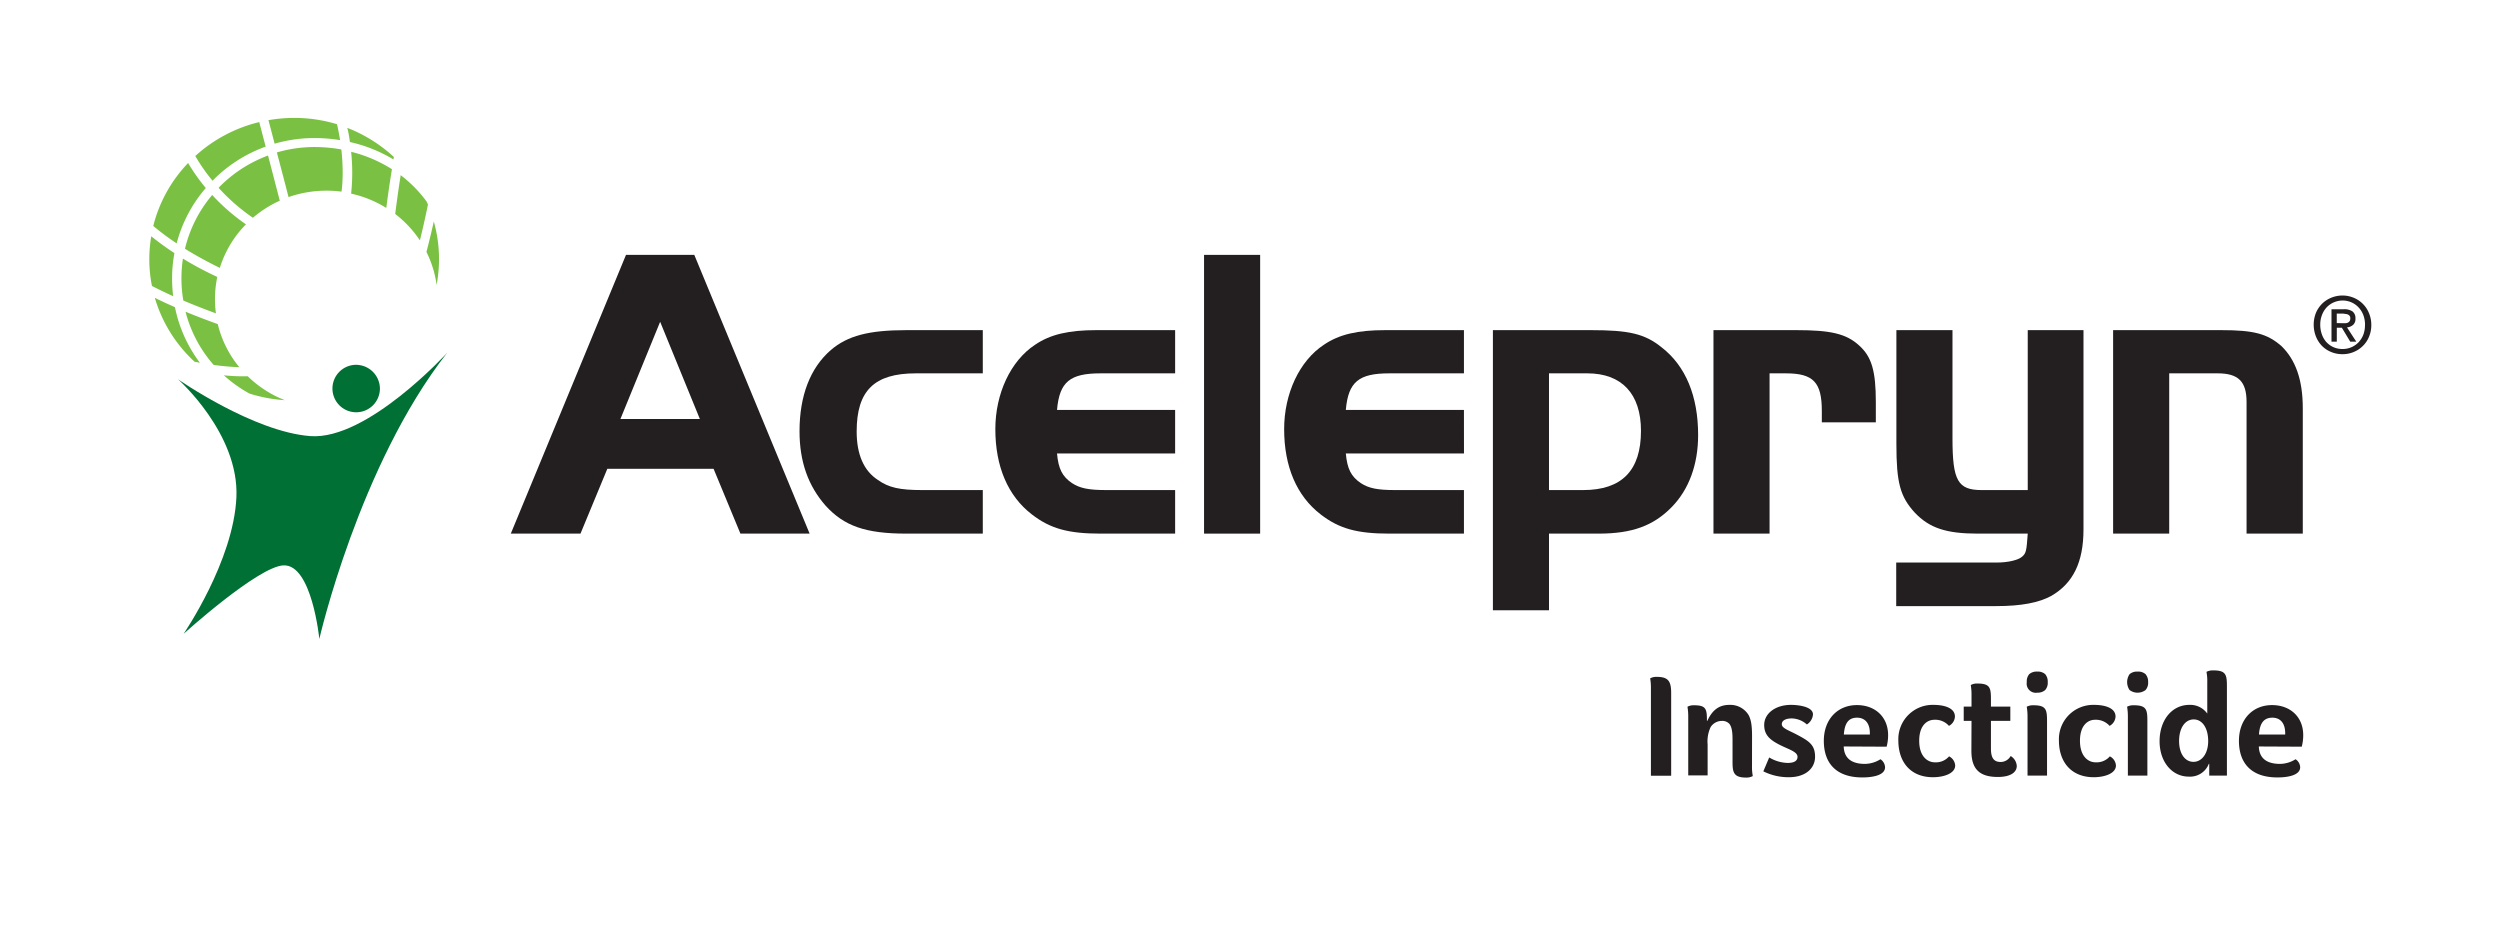 <svg viewBox="0 0 574 213.79" xmlns="http://www.w3.org/2000/svg"><path d="m143.73 58.52h15.68l26.48 64h-15.89l-6.16-14.88h-24.4l-6.16 14.88h-16zm-1.28 37.68h18.24l-9.12-22.32z" fill="#231f20"/><path d="m225.65 85.72h-15.36c-9.6 0-13.6 4-13.6 13.36 0 5.2 1.6 9 4.88 11.12 2.48 1.76 5 2.32 10.16 2.32h13.92v10h-17.52c-9.44 0-14.32-1.76-18.56-6.4-4-4.56-6-10.08-6-17.12 0-8.16 2.48-14.56 7.2-18.64 3.84-3.28 8.72-4.56 17.36-4.56h17.52z" fill="#231f20"/><path d="m269.81 104.12h-27.12c.32 3.52 1.2 5.28 3.44 6.8 1.84 1.2 3.84 1.6 7.92 1.6h15.76v10h-17.12c-7.36 0-11.52-1.12-15.76-4.4-5.52-4.24-8.4-11-8.4-19.6 0-8.16 3.52-15.68 9.12-19.36 3.52-2.4 7.76-3.36 14.08-3.36h18.08v9.92h-17.12c-7 0-9.44 1.92-10 8.4h27.12z" fill="#231f20"/><path d="m276.45 122.52v-64h12.88v64z" fill="#231f20"/><path d="m336.13 104.12h-27.13c.32 3.52 1.2 5.28 3.44 6.8 1.84 1.2 3.84 1.6 7.92 1.6h15.76v10h-17.12c-7.36 0-11.52-1.12-15.76-4.4-5.52-4.24-8.4-11-8.4-19.6 0-8.16 3.52-15.68 9.12-19.36 3.52-2.4 7.76-3.36 14.08-3.36h18.08v9.92h-17.12c-7 0-9.44 1.92-10 8.4h27.12z" fill="#231f20"/><path d="m365.25 75.8c8.72 0 12.4.8 16.32 4 5.44 4.24 8.32 11.12 8.32 20.08 0 6.72-2.08 12.48-6.08 16.56-4.16 4.24-9 6.08-16.8 6.08h-11.36v17.6h-12.88v-64.32zm-9.6 36.72h7.84c8.88 0 13.28-4.48 13.28-13.6 0-8.48-4.4-13.2-12.32-13.2h-8.8z" fill="#231f20"/><path d="m412.45 75.8c7.84 0 11.44.8 14.4 3.52 2.88 2.56 3.84 5.84 3.84 13v4.64h-12.4v-2.6c0-6.56-1.92-8.64-8.24-8.64h-3.76v36.8h-12.88v-46.72z" fill="#231f20"/><path d="m465.57 75.8h12.8v45.76c0 7.52-2.4 12.4-7.44 15.28-2.8 1.52-6.8 2.32-12.56 2.32h-23v-10h23c2.72 0 5-.56 5.92-1.36s1-1.36 1.28-5.28h-11.44c-7.28 0-11.12-1.28-14.48-4.8-3.36-3.68-4.24-6.8-4.24-15.84v-26.08h12.88v24.8c0 9.76 1.2 11.92 6.72 11.92h10.56z" fill="#231f20"/><path d="m510 75.8c7.44 0 10.56.8 13.84 3.68 3.2 3.12 4.88 7.68 4.88 14.24v28.8h-12.91v-30.24c0-4.72-1.92-6.56-6.64-6.56h-11.12v36.8h-12.88v-46.72z" fill="#231f20"/><g fill="#7ac143"><path d="m78.42 44a36.63 36.63 0 0 0 .26-4.39 48.94 48.94 0 0 0 -.31-5.3 35.67 35.67 0 0 0 -5.73-.55 30.9 30.9 0 0 0 -9.07 1.24c.85 3.2 1.8 6.83 2.68 10.25a26.43 26.43 0 0 1 8.67-1.47 26.72 26.72 0 0 1 3.5.22z"/><path d="m88.69 47.74c.38-2.9.82-6 1.3-8.89a31.86 31.86 0 0 0 -9.37-4 46.14 46.14 0 0 1 0 9.61 25.72 25.72 0 0 1 8.07 3.28z"/><path d="m41.66 64a29.48 29.48 0 0 0 .43 5c2.53 1.08 5.07 2.06 7.49 2.95a23.24 23.24 0 0 1 -.22-3.25 24.54 24.54 0 0 1 .53-5.11c-2.57-1.2-5.26-2.59-7.89-4.22a29.87 29.87 0 0 0 -.34 4.63z"/><path d="m42.47 57.12c2.63 1.63 5.36 3.1 8 4.39a24.71 24.71 0 0 1 6-10 46.59 46.59 0 0 1 -7.75-6.74 29.7 29.7 0 0 0 -6.25 12.35z"/><path d="m49.06 83.79a58.28 58.28 0 0 0 5.89.52 24.65 24.65 0 0 1 -4.95-9.9c-2.35-.84-4.87-1.79-7.4-2.84a29.64 29.64 0 0 0 6.46 12.22z"/><path d="m50.92 42.38c-.26.24-.49.49-.73.75a45 45 0 0 0 7.88 6.87 25.85 25.85 0 0 1 6.17-3.92l-2.7-10.37a30.65 30.65 0 0 0 -10.62 6.67z"/><path d="m97.91 57.84a24.5 24.5 0 0 1 2.34 7.58 32.89 32.89 0 0 0 .55-5.91 31.78 31.78 0 0 0 -1.2-8.66c-.47 2.15-1.03 4.47-1.69 6.99z"/><path d="m72.67 31.7a36.89 36.89 0 0 1 5.41.47c-.21-1.37-.46-2.59-.7-3.65a33.89 33.89 0 0 0 -9.84-1.45 34.8 34.8 0 0 0 -5.9.52c.35 1.35.85 3.21 1.41 5.4a33.2 33.2 0 0 1 9.62-1.29z"/><path d="m40.17 70.53c-1.56-.68-3.1-1.4-4.62-2.14a32.33 32.33 0 0 0 9.13 14.67l1.21.22a31.52 31.52 0 0 1 -5.72-12.75z"/><path d="m56.88 86.39a44.2 44.2 0 0 1 -5.48-.22 30.36 30.36 0 0 0 5.87 4.19 33.82 33.82 0 0 0 8.12 1.52 25.58 25.58 0 0 1 -8.51-5.49z"/><path d="m39.51 64a32 32 0 0 1 .54-5.89 63.85 63.85 0 0 1 -5.32-3.86 31.15 31.15 0 0 0 .16 11.41c1.57.8 3.21 1.6 4.88 2.35a31.17 31.17 0 0 1 -.26-4.01z"/><path d="m80.34 32.61a33.49 33.49 0 0 1 10 4c0-.19.07-.37.1-.56a33.57 33.57 0 0 0 -10.7-6.69c.26.98.44 2.06.6 3.25z"/><path d="m92 40.22c-.47 2.93-.9 6.05-1.26 8.91a25.32 25.32 0 0 1 5.67 6.06c.77-3.13 1.39-5.93 1.85-8.22-.1-.25-.22-.49-.33-.73a29.67 29.67 0 0 0 -5.93-6.02z"/><path d="m48.8 41.5c.21-.2.4-.41.61-.62a32.67 32.67 0 0 1 11.59-7.22c-.55-2.09-1.06-4-1.47-5.63a33.41 33.41 0 0 0 -14.69 7.79 41.55 41.55 0 0 0 3.96 5.68z"/><path d="m40.56 55.88a31.69 31.69 0 0 1 6.69-12.71 44.54 44.54 0 0 1 -4.06-5.74 32.11 32.11 0 0 0 -8 14.45 58.32 58.32 0 0 0 5.37 4z"/></g><path d="m81.66 83.76a5.45 5.45 0 1 0 5.57 5.44 5.51 5.51 0 0 0 -5.57-5.44z" fill="#007035"/><path d="m40.87 87.08s14.06 12.43 13.41 27.09-12.13 31.36-12.13 31.36 17.08-15.44 22.92-15.72c6.54-.32 8.25 16.89 8.25 16.89s9.11-39.85 29.35-65.7c0 0-18.31 20.1-31.4 19.13s-30.4-13.05-30.4-13.05z" fill="#007035"/><path d="m544.45 74.59a6.85 6.85 0 0 1 -.53 2.75 6.22 6.22 0 0 1 -1.44 2.12 6.41 6.41 0 0 1 -2.1 1.37 6.53 6.53 0 0 1 -2.51.49 6.67 6.67 0 0 1 -2.68-.52 6.32 6.32 0 0 1 -2.09-1.41 6.53 6.53 0 0 1 -1.36-2.13 7.42 7.42 0 0 1 0-5.43 6.63 6.63 0 0 1 1.44-2.12 6.4 6.4 0 0 1 2.12-1.37 6.8 6.8 0 0 1 2.54-.49 6.72 6.72 0 0 1 2.51.49 6.41 6.41 0 0 1 2.1 1.37 6.32 6.32 0 0 1 1.44 2.12 6.86 6.86 0 0 1 .56 2.76zm-1.44 0a6.25 6.25 0 0 0 -.39-2.25 5.3 5.3 0 0 0 -1.1-1.77 5 5 0 0 0 -3.65-1.57 5.14 5.14 0 0 0 -2 .41 5 5 0 0 0 -1.65 1.14 5.28 5.28 0 0 0 -1.09 1.77 6 6 0 0 0 -.4 2.25 6.44 6.44 0 0 0 .36 2.16 5.26 5.26 0 0 0 1 1.76 5 5 0 0 0 1.63 1.2 5.11 5.11 0 0 0 2.16.44 5 5 0 0 0 3.65-1.55 5.36 5.36 0 0 0 1.1-1.76 6.21 6.21 0 0 0 .37-2.23zm-6.48 3.85h-1.22v-7.44h2.82a3.39 3.39 0 0 1 2 .5 1.92 1.92 0 0 1 .68 1.64 1.78 1.78 0 0 1 -.56 1.47 2.45 2.45 0 0 1 -1.38.56l2.13 3.27h-1.39l-1.92-3.19h-1.16zm1.37-4.23q.35 0 .66 0a1.54 1.54 0 0 0 .55-.15 1.16 1.16 0 0 0 .38-.35 1.27 1.27 0 0 0 .14-.64.87.87 0 0 0 -.15-.54 1.07 1.07 0 0 0 -.39-.31 1.47 1.47 0 0 0 -.52-.13l-.57-.09h-1.48v2.18z" fill="#231f20"/><path d="m379.05 158a12.65 12.65 0 0 0 -.17-2.25 2.89 2.89 0 0 1 1.54-.34c2.61 0 3.28 1 3.28 3.7v19h-4.65z" fill="#231f20"/><path d="m402.26 175.9a10.56 10.56 0 0 0 .17 2.21v.08a3 3 0 0 1 -1.54.34c-2.94 0-3.1-1.32-3.1-3.7v-5c0-1.9-.2-3-.76-3.67a2.23 2.23 0 0 0 -1.68-.64 3.08 3.08 0 0 0 -2.58 1.4 7.73 7.73 0 0 0 -.7 4v7.11h-4.45v-13.5a13.07 13.07 0 0 0 -.17-2.21v-.06a3 3 0 0 1 1.54-.33c2.77 0 2.92.92 2.92 3.58h.09c1.18-2.55 2.74-3.67 5.09-3.67a4.91 4.91 0 0 1 4.4 2.36c.53 1 .78 2.29.78 4.78z" fill="#231f20"/><path d="m406.21 173.91a8.63 8.63 0 0 0 4.23 1.26c1.26 0 2.27-.34 2.27-1.4s-1.65-1.6-3.45-2.44c-2.71-1.28-4.2-2.43-4.2-4.87 0-2.69 2.64-4.62 6.14-4.62 1.76 0 5.06.42 5.06 2.19a3 3 0 0 1 -1.37 2.29h-.05a5.41 5.41 0 0 0 -3.42-1.37c-1.32 0-2.32.42-2.32 1.34s1.68 1.43 3.36 2.33c2.88 1.51 4.28 2.38 4.28 5.12s-2.27 4.71-6 4.71a12.92 12.92 0 0 1 -5.88-1.35z" fill="#231f20"/><path d="m423.32 171.39c.08 2.86 2 4 4.87 4a6.83 6.83 0 0 0 3.56-1.07 2.31 2.31 0 0 1 1.06 1.83c0 2-3.25 2.35-5.21 2.35-6.19 0-8.85-3.45-8.85-8.4s3.17-8.21 7.59-8.21c4.23 0 7.17 2.75 7.17 6.89a10.26 10.26 0 0 1 -.34 2.66zm0-2.74h6v-.34c0-2.29-1.15-3.53-2.94-3.53s-2.84 1.04-3.03 3.87z" fill="#231f20"/><path d="m440.65 170.08c0 3.63 1.93 4.95 3.59 4.95a4 4 0 0 0 3.27-1.37 2.54 2.54 0 0 1 1.4 2.1c0 1.79-2.52 2.69-5.1 2.69-5.12 0-7.95-3.45-7.95-8.43a7.88 7.88 0 0 1 8.09-8.18c2.22 0 4.9.59 4.9 2.69a2.53 2.53 0 0 1 -1.37 2.13 4.18 4.18 0 0 0 -3.36-1.4c-1.56 0-3.47 1.18-3.47 4.82z" fill="#231f20"/><path d="m452.66 165.51h-1.79v-3.28h1.79v-2.65a13 13 0 0 0 -.16-2.22v-.08a2.83 2.83 0 0 1 1.54-.34c2.91 0 3.08 1 3.08 3.7v1.59h4.45v3.28h-4.45v6.38c0 2.33.81 3.06 2.26 3.06a2.64 2.64 0 0 0 2.27-1.37 2.87 2.87 0 0 1 1.4 2.29c0 1.43-1.4 2.52-4.34 2.52-4.23 0-6.08-1.82-6.08-6z" fill="#231f20"/><path d="m469.58 158.43a2.61 2.61 0 0 1 -1.82.61 2.1 2.1 0 0 1 -2.41-2.43 2.53 2.53 0 0 1 .56-1.82 2.57 2.57 0 0 1 1.85-.59 2.51 2.51 0 0 1 1.82.59 2.63 2.63 0 0 1 .58 1.82 2.5 2.5 0 0 1 -.58 1.82zm-4.06 6.1a13.07 13.07 0 0 0 -.17-2.21v-.06a3 3 0 0 1 1.54-.33c2.91 0 3.11 1 3.11 3.69v12.46h-4.48z" fill="#231f20"/><path d="m477.56 170.08c0 3.63 1.93 4.95 3.58 4.95a4 4 0 0 0 3.28-1.37 2.54 2.54 0 0 1 1.4 2.1c0 1.79-2.52 2.69-5.09 2.69-5.13 0-8-3.45-8-8.43a7.88 7.88 0 0 1 8.1-8.18c2.21 0 4.9.59 4.9 2.69a2.55 2.55 0 0 1 -1.37 2.13 4.21 4.21 0 0 0 -3.36-1.4c-1.54 0-3.44 1.18-3.44 4.82z" fill="#231f20"/><path d="m492.62 158.43a3.06 3.06 0 0 1 -3.67 0 3.24 3.24 0 0 1 0-3.64 2.59 2.59 0 0 1 1.85-.59 2.51 2.51 0 0 1 1.82.59 2.64 2.64 0 0 1 .59 1.82 2.5 2.5 0 0 1 -.59 1.82zm-4.06 6.1a13.07 13.07 0 0 0 -.17-2.21v-.06a3 3 0 0 1 1.54-.33c2.91 0 3.11 1 3.11 3.69v12.46h-4.48z" fill="#231f20"/><path d="m506.79 156.55a10.44 10.44 0 0 0 -.17-2.21v-.09a3.16 3.16 0 0 1 1.54-.33c2.94 0 3.14 1 3.14 3.7v20.46h-4.06v-2.71h-.09a4.62 4.62 0 0 1 -4.62 2.94c-3.83 0-6.69-3.39-6.69-8.12 0-4.88 2.86-8.35 6.83-8.35a4.78 4.78 0 0 1 4.12 2zm-3.11 8.63c-2 0-3.36 2-3.36 4.95s1.37 4.79 3.3 4.79 3.38-1.92 3.38-4.76c0-3.02-1.36-4.98-3.32-4.98z" fill="#231f20"/><path d="m518.63 171.39c.08 2.86 2 4 4.87 4a6.83 6.83 0 0 0 3.56-1.07 2.31 2.31 0 0 1 1.06 1.83c0 2-3.25 2.35-5.21 2.35-6.19 0-8.85-3.45-8.85-8.4s3.17-8.21 7.59-8.21c4.23 0 7.17 2.75 7.17 6.89a10.26 10.26 0 0 1 -.34 2.66zm0-2.74h6.05v-.34c0-2.29-1.15-3.53-2.94-3.53s-2.89 1.04-3.08 3.87z" fill="#231f20"/></svg>